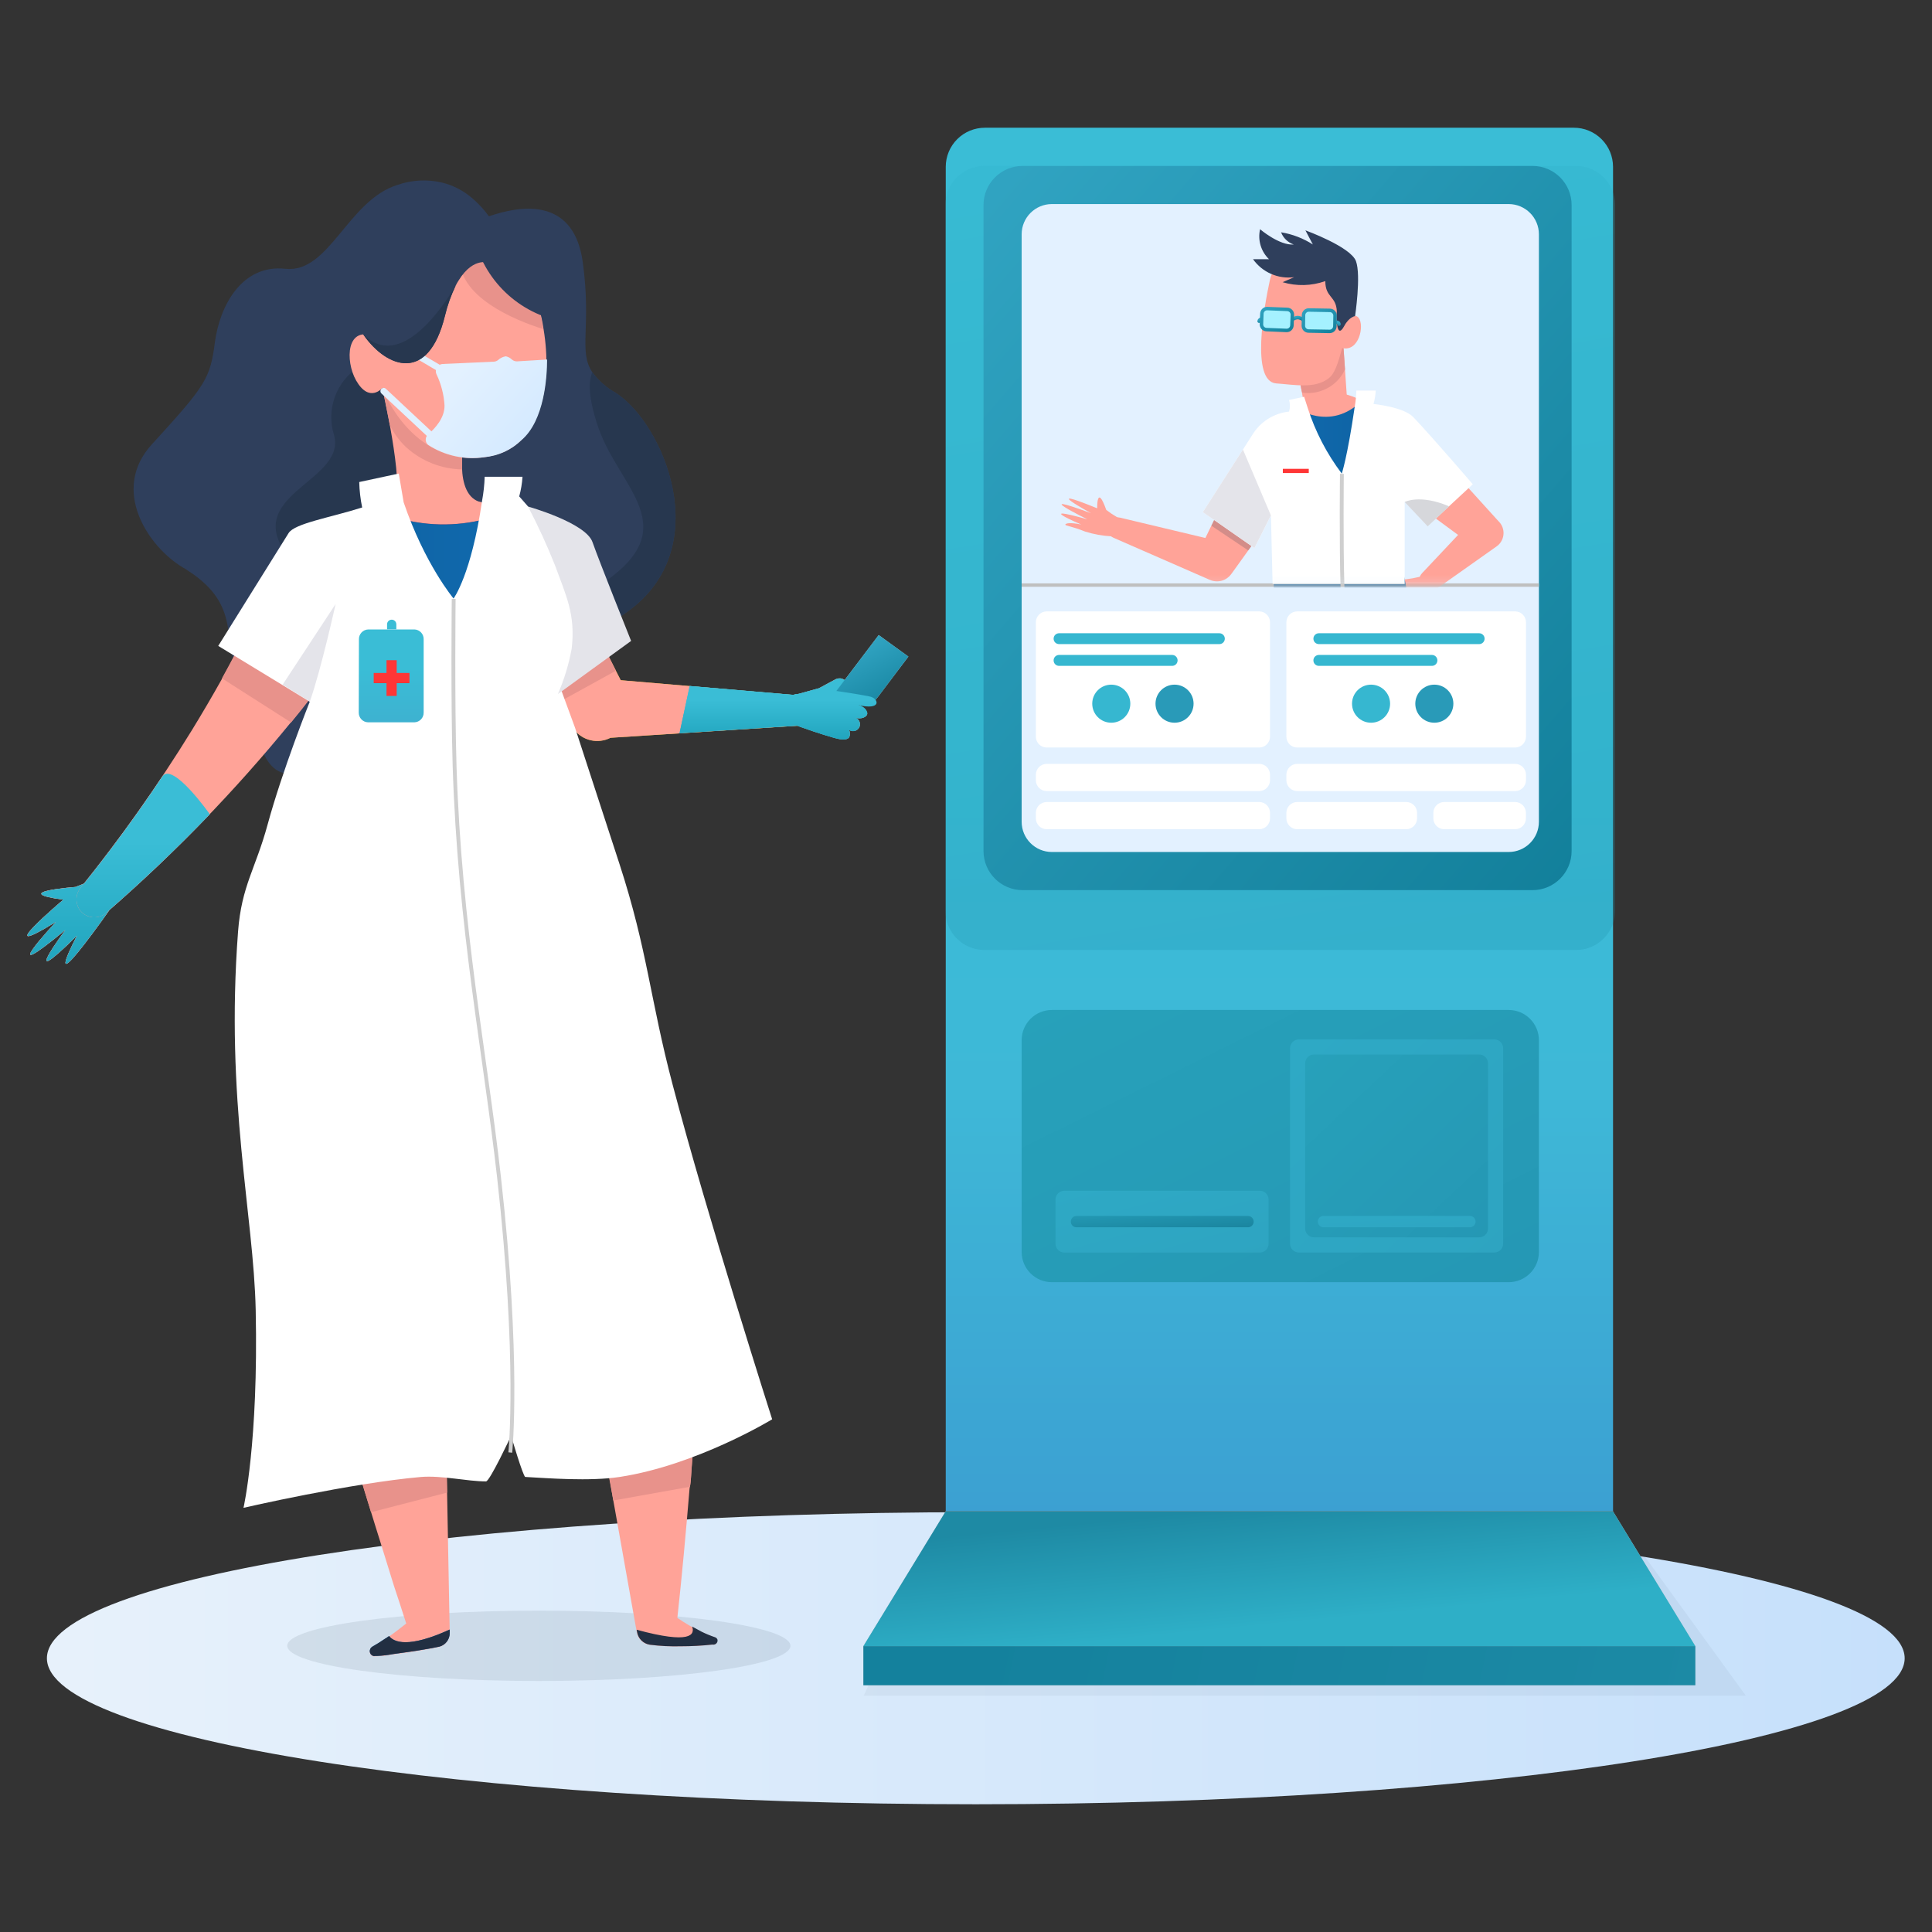 <?xml version="1.0" encoding="UTF-8"?>
<svg xmlns="http://www.w3.org/2000/svg" width="284" height="284" viewBox="0 0 284 284" fill="none">
  <rect x="0" y="0" width="284" height="284" fill="#333333" stroke="none"/>
  <path d="M143.435 265.224C218.843 265.224 279.982 255.618 279.982 243.762C279.982 231.905 218.843 222.291 143.435 222.291C68.026 222.291 6.896 231.905 6.896 243.762C6.896 255.618 68.026 265.224 143.435 265.224Z" fill="url(#paint0_linear_8_32698)"></path>
  <path d="M139.023 24.526C139.023 23.77 139.172 23.021 139.462 22.322C139.752 21.623 140.177 20.989 140.713 20.455C141.249 19.921 141.885 19.498 142.584 19.21C143.284 18.922 144.033 18.775 144.79 18.777H231.364C232.888 18.777 234.351 19.383 235.429 20.461C236.507 21.539 237.113 23.002 237.113 24.526V222.149H139.023V24.526Z" fill="url(#paint1_linear_8_32698)"></path>
  <path opacity="0.24" d="M231.669 24.391H144.718C141.543 24.391 138.969 26.965 138.969 30.14V133.897C138.969 137.072 141.543 139.646 144.718 139.646H231.669C234.844 139.646 237.418 137.072 237.418 133.897V30.14C237.418 26.965 234.844 24.391 231.669 24.391Z" fill="url(#paint2_linear_8_32698)"></path>
  <path d="M225.274 24.391H150.324C147.149 24.391 144.575 26.965 144.575 30.14V125.099C144.575 128.274 147.149 130.848 150.324 130.848H225.274C228.449 130.848 231.023 128.274 231.023 125.099V30.14C231.023 26.965 228.449 24.391 225.274 24.391Z" fill="url(#paint3_linear_8_32698)"></path>
  <path d="M221.767 29.996H154.628C152.171 29.996 150.18 31.988 150.18 34.444V120.794C150.18 123.251 152.171 125.242 154.628 125.242H221.767C224.224 125.242 226.216 123.251 226.216 120.794V34.444C226.216 31.988 224.224 29.996 221.767 29.996Z" fill="#E3F1FF"></path>
  <path d="M226.216 85.754H150.18V86.256H226.216V85.754Z" fill="#BFBFBF"></path>
  <mask id="mask0_8_32698" style="mask-type:alpha" maskUnits="userSpaceOnUse" x="150" y="30" width="75" height="56">
    <path d="M220.913 30.684H154.378C152.5 30.684 150.977 32.655 150.977 35.086V81.461C150.977 83.893 152.5 85.864 154.378 85.864H220.913C222.792 85.864 224.315 83.893 224.315 81.461V35.086C224.315 32.655 222.792 30.684 220.913 30.684Z" fill="white"></path>
  </mask>
  <g mask="url(#mask0_8_32698)">
    <path d="M165.203 78.269C165.354 78.102 165.459 77.898 165.508 77.677C165.562 77.456 165.562 77.225 165.508 77.004C165.355 76.592 164.978 76.475 164.198 76.018C163.649 75.701 163.122 75.347 162.62 74.96C161.203 70.996 161.283 74.718 161.283 74.718C152.485 71.13 160.387 75.444 160.387 75.444C150.978 71.964 159.839 76.341 159.839 76.341C151.714 74.054 158.943 77.103 158.943 77.103C157.355 76.771 156.656 76.915 156.602 77.103C156.548 77.291 157.552 77.345 159.499 78.135C160.787 78.54 162.123 78.778 163.472 78.843C163.785 78.883 164.103 78.852 164.403 78.753C164.702 78.654 164.976 78.488 165.203 78.269Z" fill="#FFA398"></path>
    <path d="M191.589 69.703L186.602 75.219L183.867 80.385L181.293 83.972L180.988 84.385C180.643 84.867 180.143 85.215 179.571 85.371C179.002 85.523 178.398 85.479 177.858 85.246L163.678 79.048C163.317 78.895 163.027 78.611 162.866 78.253C162.705 77.895 162.685 77.49 162.809 77.117C162.933 76.745 163.194 76.433 163.538 76.245C163.881 76.056 164.284 76.003 164.665 76.098L179.714 79.685L176.279 80.959L183.956 65.147C184.226 64.591 184.608 64.096 185.077 63.694C185.547 63.286 186.097 62.981 186.692 62.797C187.288 62.621 187.913 62.57 188.53 62.645C189.143 62.722 189.732 62.927 190.261 63.246C190.797 63.571 191.258 64.005 191.616 64.519C191.972 65.025 192.22 65.6 192.343 66.206C192.467 66.813 192.463 67.439 192.333 68.044C192.207 68.65 191.953 69.221 191.589 69.721V69.703Z" fill="#FFA398"></path>
    <path opacity="0.2" d="M184.97 78.942L183.49 80.916L178.064 77.274C178.592 76.137 179.213 75.045 179.92 74.01L184.97 78.942Z" fill="#27374F"></path>
    <path d="M207.849 62.902L220.037 76.355L220.396 76.741C220.823 77.212 221.046 77.834 221.016 78.469C220.985 79.105 220.704 79.702 220.234 80.131L220.01 80.31L211.042 86.651C210.72 86.865 210.33 86.952 209.948 86.896C209.565 86.84 209.217 86.646 208.969 86.349C208.722 86.052 208.592 85.675 208.606 85.289C208.619 84.903 208.774 84.535 209.042 84.256L216.539 76.292V80.256L201.938 69.494C201.42 69.127 200.983 68.657 200.656 68.113C200.34 67.562 200.144 66.951 200.082 66.319C200.021 65.696 200.088 65.067 200.279 64.472C200.464 63.88 200.769 63.334 201.176 62.866C201.609 62.419 202.132 62.067 202.71 61.835C203.275 61.585 203.886 61.454 204.503 61.449C205.13 61.448 205.75 61.579 206.323 61.832C206.896 62.085 207.41 62.456 207.831 62.92L207.849 62.902Z" fill="#FFA398"></path>
    <path d="M197.302 48.463C197.553 51.853 197.768 55.27 198.01 58.66L191.732 59.638L190.091 50.732L197.302 48.463Z" fill="#FFA398"></path>
    <path d="M191.212 56.6C191.078 55.648 191.218 54.679 191.615 53.804C192.012 52.929 192.65 52.185 193.454 51.658C194.06 51.308 194.731 51.084 195.426 50.999C196.121 50.914 196.826 50.971 197.499 51.165C197.579 52.206 197.633 53.264 197.714 54.304C197.23 55.368 196.44 56.264 195.445 56.878C194.246 57.621 192.824 57.92 191.427 57.721C191.308 57.358 191.235 56.981 191.212 56.6Z" fill="#E8928B"></path>
    <path d="M199.732 46.736C199.355 46.243 198.835 46.467 198.422 46.844C198.996 44.494 199.104 42.969 198.476 41.624C197.693 40.056 196.348 38.839 194.709 38.216C193.752 37.864 192.734 37.709 191.715 37.759C190.696 37.81 189.698 38.066 188.781 38.512C188.253 38.752 187.788 39.113 187.424 39.564C187.06 40.016 186.806 40.546 186.682 41.113C185.785 45.238 183.866 56.028 187.579 56.359C190.27 56.548 193.229 57.176 195.256 55.651C196.216 54.933 196.62 53.57 197.301 51.167C199.768 51.741 200.584 47.884 199.732 46.736Z" fill="#FFA398"></path>
    <path d="M198.234 58.082C199.215 58.399 200.167 58.801 201.077 59.284C201.262 59.395 201.454 59.494 201.651 59.58L202.162 59.912C202.326 60.011 202.482 60.122 202.629 60.244L202.88 60.405L203.095 60.567C204.071 61.283 204.881 62.201 205.472 63.257C205.7 63.701 205.884 64.167 206.019 64.647C206.154 65.114 206.261 65.544 206.378 66.046C206.56 66.973 206.677 67.911 206.727 68.854C206.75 69.794 206.705 70.736 206.593 71.67C206.485 72.567 205.884 72.468 206.127 74.486C205.965 75.383 205.777 76.369 205.606 77.302C205.436 78.235 205.337 79.159 205.257 80.118C205.104 81.993 205.122 83.879 205.31 85.751L205.58 88.585C205.633 89.051 205.66 89.544 205.714 90.011C205.768 90.477 205.777 90.961 205.777 91.428C205.818 93.326 205.514 95.216 204.88 97.006C204.719 97.472 204.557 97.903 204.36 98.369C204.122 98.9 203.744 99.356 203.266 99.688C202.541 100.18 201.75 100.566 200.916 100.836C200.808 100.889 200.647 100.916 200.512 100.97L200.1 101.105L199.14 101.356C198.347 101.537 197.545 101.672 196.736 101.759L195.239 101.957C194.219 102.097 193.182 101.861 192.324 101.293C191.675 100.848 191.074 100.337 190.53 99.768C190.121 99.326 189.763 98.839 189.463 98.316C189.04 97.47 188.755 96.561 188.62 95.625C188.396 94.728 188.207 93.831 188.046 92.934C187.965 92.495 187.911 92.037 187.822 91.598C187.731 91.154 187.668 90.705 187.633 90.253C187.167 86.728 187.804 83.177 187.4 79.67C187.176 77.921 187.893 76.226 185.723 74.567C185.562 73.67 185.418 72.845 185.31 71.975C185.207 71.121 185.172 70.26 185.203 69.401C185.239 68.532 185.329 67.666 185.472 66.809C185.527 66.594 185.566 66.375 185.588 66.154L185.75 65.499C185.831 65.041 185.979 64.597 186.189 64.181C186.706 63.148 187.43 62.233 188.315 61.49L188.512 61.32L188.728 61.159C188.862 61.051 189.696 61.266 189.858 61.159C189.858 61.159 189.597 60.899 189.858 60.809C191.086 60.316 191.768 59.105 192.889 58.594H192.943C193.746 58.16 194.628 57.891 195.537 57.803C196.446 57.715 197.363 57.81 198.234 58.082Z" fill="#FFA398"></path>
    <path d="M210.862 85.754C210.861 85.527 210.799 85.304 210.683 85.108C210.571 84.913 210.41 84.749 210.216 84.633C209.822 84.436 209.463 84.633 208.584 84.812C207.955 84.968 207.317 85.081 206.674 85.153C205.589 85.09 205.275 85.288 205.167 85.485C205.111 85.686 205.017 85.875 204.889 86.041C204.781 86.158 204.755 86.14 204.629 86.265C204.503 86.391 204.163 86.767 204.27 86.974C204.378 87.18 204.772 87.108 204.826 87.108C204.757 87.143 204.693 87.188 204.638 87.243C204.583 87.296 204.54 87.36 204.512 87.431C204.499 87.508 204.499 87.587 204.512 87.664C204.513 87.742 204.531 87.819 204.566 87.889C204.624 87.992 204.714 88.075 204.822 88.125C204.93 88.175 205.05 88.189 205.167 88.167C204.907 88.49 204.889 88.678 204.934 88.794C204.979 88.911 205.517 89.18 205.517 89.18C205.474 89.26 205.452 89.35 205.454 89.44C205.451 89.534 205.473 89.626 205.517 89.709C205.795 90.023 206.826 89.611 207.248 89.368C208.23 88.808 209.135 88.12 209.938 87.323C210.602 86.66 210.88 86.247 210.862 85.754Z" fill="#FFA398"></path>
    <path d="M197.606 47.913C198.315 46.576 199.193 46.468 199.193 46.468C199.193 46.468 200.09 40.513 199.328 38.397C198.566 36.28 191.893 33.859 191.893 33.859L192.987 35.939C191.568 35.029 189.978 34.419 188.315 34.146C188.474 34.563 188.724 34.941 189.047 35.251C189.369 35.561 189.756 35.796 190.18 35.939C188.072 36.128 185.229 33.697 185.229 33.697C185.049 34.482 185.075 35.3 185.304 36.072C185.534 36.843 185.959 37.542 186.539 38.101H184.189C184.862 39.048 185.78 39.795 186.845 40.261C187.91 40.727 189.081 40.895 190.234 40.747L188.539 41.482C190.595 42.096 192.794 42.04 194.817 41.321C194.817 43.805 196.431 43.455 196.512 45.805C196.458 45.841 196.324 50.298 197.606 47.913Z" fill="#2F3F5C"></path>
    <path d="M191.544 46.972C191.318 46.812 191.056 46.71 190.781 46.676C190.503 46.696 190.235 46.785 190.001 46.936" stroke="url(#paint4_linear_8_32698)" stroke-width="0.511" stroke-linecap="round"></path>
    <path d="M186.62 47.347C186.257 47.149 185.867 47.007 185.463 46.925C185.419 46.919 185.375 46.921 185.332 46.932C185.289 46.944 185.249 46.963 185.214 46.99C185.179 47.017 185.15 47.05 185.128 47.088C185.106 47.126 185.091 47.169 185.086 47.212" stroke="url(#paint5_linear_8_32698)" stroke-width="0.511" stroke-linecap="round"></path>
    <path d="M195.292 47.735C195.66 47.555 196.053 47.431 196.458 47.367C196.826 47.367 196.826 47.663 196.826 47.663" stroke="url(#paint6_linear_8_32698)" stroke-width="0.511" stroke-linecap="round"></path>
    <path d="M185.493 46.101L185.43 47.651C185.413 48.077 185.744 48.436 186.17 48.453L189.109 48.572C189.535 48.589 189.894 48.258 189.911 47.833L189.974 46.282C189.991 45.857 189.66 45.498 189.234 45.481L186.295 45.361C185.869 45.344 185.51 45.675 185.493 46.101Z" fill="#A5F1FF" stroke="url(#paint7_linear_8_32698)" stroke-width="0.511"></path>
    <path d="M191.616 46.326L191.588 47.877C191.58 48.303 191.919 48.655 192.345 48.662L195.439 48.717C195.865 48.725 196.216 48.386 196.224 47.96L196.252 46.408C196.259 45.983 195.92 45.631 195.494 45.624L192.4 45.569C191.975 45.561 191.623 45.9 191.616 46.326Z" fill="#A5F1FF" stroke="url(#paint8_linear_8_32698)" stroke-width="0.511"></path>
    <path d="M214.844 70.513L209.633 74.997L206.225 72.916L206.171 83.58L207.507 90.351L187.238 91.723V74.862L184.691 78.961L179.086 74.037L182.548 67.123L183.947 64.522C185.658 63.091 187.575 61.927 189.633 61.069C190.01 60.907 189.875 59.957 190.297 59.831C190.297 59.831 195.472 63.643 200.243 58.853C200.874 59.304 201.582 59.636 202.333 59.831C204.126 60.297 206.655 60.566 207.194 61.275C208.001 62.486 214.844 70.513 214.844 70.513Z" fill="url(#paint9_linear_8_32698)"></path>
    <path fill-rule="evenodd" clip-rule="evenodd" d="M191.705 58.325L192.234 59.975C193.347 63.448 195.039 66.708 197.239 69.616C197.239 69.616 198.055 67.249 199.14 59.805C199.277 59.013 199.358 58.213 199.382 57.41H202.234C202.193 58.078 202.082 58.739 201.903 59.383C201.903 59.383 206.342 59.823 207.759 61.321C210.656 64.379 216.495 71.186 216.495 71.186L209.867 77.329L206.486 73.742V85.868H187.068C186.97 81.93 186.916 79.715 186.826 75.778L184.396 80.567L176.817 75.284L184.109 63.894C184.685 62.954 185.47 62.158 186.403 61.571C187.337 60.983 188.393 60.618 189.49 60.504C189.659 59.946 189.659 59.35 189.49 58.791L191.705 58.325Z" fill="white"></path>
    <path d="M197.256 69.656C197.256 69.656 197.14 79.818 197.346 86.418C197.848 102.562 200.404 115.199 201.83 127.602C203.902 146.042 202.79 157.692 202.79 157.692" stroke="#CFCFCF" stroke-width="0.565"></path>
    <path d="M192.387 68.916H188.575V69.535H192.387V68.916Z" fill="#FF3636"></path>
    <path d="M186.817 75.759L184.396 80.566L176.817 75.284L182.71 66.082L186.817 75.759Z" fill="#E4E4EA"></path>
    <path d="M213.023 74.434L209.867 77.376L206.485 73.789C206.485 73.789 208.719 72.596 213.023 74.434Z" fill="#D6D7DB"></path>
  </g>
  <path d="M185.095 89.875H153.866C152.984 89.875 152.27 90.59 152.27 91.471V108.288C152.27 109.169 152.984 109.884 153.866 109.884H185.095C185.976 109.884 186.691 109.169 186.691 108.288V91.471C186.691 90.59 185.976 89.875 185.095 89.875Z" fill="white"></path>
  <path d="M155.678 96.275H172.305C172.411 96.275 172.516 96.296 172.613 96.337C172.71 96.378 172.799 96.437 172.873 96.512C172.947 96.587 173.006 96.677 173.045 96.774C173.085 96.872 173.105 96.977 173.104 97.083C173.104 97.294 173.02 97.497 172.87 97.647C172.72 97.797 172.517 97.881 172.305 97.881H155.678C155.466 97.881 155.263 97.797 155.113 97.647C154.964 97.497 154.879 97.294 154.879 97.083C154.878 96.977 154.898 96.872 154.938 96.774C154.977 96.677 155.036 96.587 155.11 96.512C155.184 96.437 155.273 96.378 155.37 96.337C155.468 96.296 155.572 96.275 155.678 96.275Z" fill="#36B7D0"></path>
  <path d="M155.678 93.086H179.247C179.459 93.086 179.662 93.17 179.812 93.32C179.961 93.469 180.045 93.672 180.045 93.884C180.045 94.096 179.961 94.299 179.812 94.449C179.662 94.598 179.459 94.682 179.247 94.682H155.678C155.466 94.682 155.263 94.598 155.113 94.449C154.963 94.299 154.879 94.096 154.879 93.884C154.879 93.672 154.963 93.469 155.113 93.32C155.263 93.17 155.466 93.086 155.678 93.086Z" fill="#36B7D0"></path>
  <path d="M163.355 106.239C164.901 106.239 166.154 104.986 166.154 103.441C166.154 101.895 164.901 100.643 163.355 100.643C161.81 100.643 160.557 101.895 160.557 103.441C160.557 104.986 161.81 106.239 163.355 106.239Z" fill="#36B7D0"></path>
  <path d="M172.656 106.239C174.201 106.239 175.454 104.986 175.454 103.441C175.454 101.895 174.201 100.643 172.656 100.643C171.11 100.643 169.857 101.895 169.857 103.441C169.857 104.986 171.11 106.239 172.656 106.239Z" fill="#299AB8"></path>
  <path d="M222.719 89.875H190.692C189.81 89.875 189.095 90.59 189.095 91.471V108.288C189.095 109.169 189.81 109.884 190.692 109.884H222.719C223.6 109.884 224.315 109.169 224.315 108.288V91.471C224.315 90.59 223.6 89.875 222.719 89.875Z" fill="white"></path>
  <path d="M193.867 96.275H210.494C210.6 96.275 210.705 96.296 210.802 96.337C210.899 96.378 210.988 96.437 211.062 96.512C211.136 96.587 211.195 96.677 211.234 96.774C211.274 96.872 211.294 96.977 211.293 97.083C211.293 97.294 211.209 97.497 211.059 97.647C210.909 97.797 210.706 97.881 210.494 97.881H193.867C193.655 97.881 193.452 97.797 193.302 97.647C193.152 97.497 193.068 97.294 193.068 97.083C193.067 96.977 193.087 96.872 193.127 96.774C193.166 96.677 193.225 96.587 193.299 96.512C193.373 96.437 193.462 96.378 193.559 96.337C193.657 96.296 193.761 96.275 193.867 96.275Z" fill="#36B7D0"></path>
  <path d="M193.867 93.086H217.436C217.648 93.086 217.851 93.17 218 93.32C218.15 93.469 218.234 93.672 218.234 93.884C218.234 94.096 218.15 94.299 218 94.449C217.851 94.598 217.648 94.682 217.436 94.682H193.867C193.655 94.682 193.452 94.598 193.302 94.449C193.152 94.299 193.068 94.096 193.068 93.884C193.068 93.672 193.152 93.469 193.302 93.32C193.452 93.17 193.655 93.086 193.867 93.086Z" fill="#36B7D0"></path>
  <path d="M201.543 106.239C203.088 106.239 204.341 104.986 204.341 103.441C204.341 101.895 203.088 100.643 201.543 100.643C199.997 100.643 198.745 101.895 198.745 103.441C198.745 104.986 199.997 106.239 201.543 106.239Z" fill="#36B7D0"></path>
  <path d="M210.844 106.239C212.39 106.239 213.642 104.986 213.642 103.441C213.642 101.895 212.39 100.643 210.844 100.643C209.299 100.643 208.046 101.895 208.046 103.441C208.046 104.986 209.299 106.239 210.844 106.239Z" fill="#299AB8"></path>
  <path d="M185.095 112.287H153.866C152.984 112.287 152.27 113.002 152.27 113.884V114.691C152.27 115.572 152.984 116.287 153.866 116.287H185.095C185.976 116.287 186.691 115.572 186.691 114.691V113.884C186.691 113.002 185.976 112.287 185.095 112.287Z" fill="white"></path>
  <path d="M185.095 117.893H153.866C152.984 117.893 152.27 118.607 152.27 119.489V120.296C152.27 121.178 152.984 121.893 153.866 121.893H185.095C185.976 121.893 186.691 121.178 186.691 120.296V119.489C186.691 118.607 185.976 117.893 185.095 117.893Z" fill="white"></path>
  <path d="M222.719 112.287H190.692C189.81 112.287 189.095 113.002 189.095 113.884V114.691C189.095 115.572 189.81 116.287 190.692 116.287H222.719C223.6 116.287 224.315 115.572 224.315 114.691V113.884C224.315 113.002 223.6 112.287 222.719 112.287Z" fill="white"></path>
  <path d="M206.71 117.893H190.692C189.81 117.893 189.095 118.607 189.095 119.489V120.296C189.095 121.178 189.81 121.893 190.692 121.893H206.71C207.591 121.893 208.306 121.178 208.306 120.296V119.489C208.306 118.607 207.591 117.893 206.71 117.893Z" fill="white"></path>
  <path d="M222.709 117.893H212.297C211.415 117.893 210.7 118.607 210.7 119.489V120.296C210.7 121.178 211.415 121.893 212.297 121.893H222.709C223.591 121.893 224.306 121.178 224.306 120.296V119.489C224.306 118.607 223.591 117.893 222.709 117.893Z" fill="white"></path>
  <path d="M221.767 148.463H154.628C152.171 148.463 150.18 150.455 150.18 152.911V184.032C150.18 186.489 152.171 188.481 154.628 188.481H221.767C224.224 188.481 226.216 186.489 226.216 184.032V152.911C226.216 150.455 224.224 148.463 221.767 148.463Z" fill="url(#paint10_linear_8_32698)"></path>
  <path d="M185.185 175.037H156.458C155.74 175.037 155.158 175.619 155.158 176.338V182.822C155.158 183.54 155.74 184.122 156.458 184.122H185.185C185.903 184.122 186.485 183.54 186.485 182.822V176.338C186.485 175.619 185.903 175.037 185.185 175.037Z" fill="url(#paint11_linear_8_32698)"></path>
  <path d="M158.242 178.74H183.453C183.674 178.74 183.886 178.828 184.043 178.985C184.199 179.141 184.287 179.353 184.287 179.574C184.287 179.684 184.266 179.792 184.224 179.893C184.182 179.995 184.12 180.087 184.043 180.164C183.965 180.242 183.873 180.303 183.772 180.345C183.671 180.387 183.563 180.408 183.453 180.408H158.242C158.132 180.41 158.023 180.389 157.922 180.347C157.82 180.306 157.728 180.244 157.65 180.167C157.572 180.089 157.511 179.997 157.469 179.895C157.428 179.793 157.407 179.684 157.408 179.574C157.408 179.353 157.496 179.141 157.653 178.985C157.809 178.828 158.021 178.74 158.242 178.74Z" fill="url(#paint12_linear_8_32698)"></path>
  <path d="M219.66 152.789H190.933C190.215 152.789 189.633 153.371 189.633 154.09V182.816C189.633 183.534 190.215 184.116 190.933 184.116H219.66C220.378 184.116 220.96 183.534 220.96 182.816V154.09C220.96 153.371 220.378 152.789 219.66 152.789Z" fill="url(#paint13_linear_8_32698)"></path>
  <path d="M217.435 155.008H193.157C192.439 155.008 191.856 155.59 191.856 156.308V180.586C191.856 181.304 192.439 181.887 193.157 181.887H217.435C218.153 181.887 218.735 181.304 218.735 180.586V156.308C218.735 155.59 218.153 155.008 217.435 155.008Z" fill="url(#paint14_linear_8_32698)"></path>
  <path d="M194.547 178.74H216.072C216.293 178.74 216.505 178.828 216.662 178.985C216.818 179.141 216.906 179.353 216.906 179.574C216.906 179.684 216.885 179.792 216.843 179.893C216.801 179.995 216.739 180.087 216.662 180.164C216.584 180.242 216.493 180.303 216.391 180.345C216.29 180.387 216.182 180.408 216.072 180.408H194.547C194.438 180.408 194.329 180.387 194.228 180.345C194.127 180.303 194.035 180.242 193.958 180.164C193.88 180.087 193.819 179.995 193.777 179.893C193.735 179.792 193.713 179.684 193.713 179.574C193.713 179.353 193.801 179.141 193.958 178.985C194.114 178.828 194.326 178.74 194.547 178.74Z" fill="url(#paint15_linear_8_32698)"></path>
  <path opacity="0.07" d="M139.309 222.092L237.237 222.549L256.636 249.267H126.968L139.309 222.092Z" fill="#27374F" fill-opacity="0.7"></path>
  <path d="M139.023 222.146H237.094L249.211 241.976H126.915L139.023 222.146Z" fill="#C4C4C4"></path>
  <path d="M139.023 222.146H237.094L249.211 241.976H126.915L139.023 222.146Z" fill="url(#paint16_linear_8_32698)"></path>
  <path d="M126.915 241.979H249.211V247.727H126.915V241.979Z" fill="#C4C4C4"></path>
  <path d="M126.915 241.979H249.211V247.727H126.915V241.979Z" fill="url(#paint17_linear_8_32698)"></path>
  <path d="M129.166 93.352L133.534 96.517L129.095 102.392L128.368 103.289H126.072L125.059 107.199L120.951 104.204L129.166 93.352Z" fill="#C4C4C4"></path>
  <path opacity="0.1" d="M79.211 247.102C99.633 247.102 116.189 244.789 116.189 241.928C116.189 239.067 99.633 236.762 79.211 236.762C58.79 236.762 42.225 239.076 42.225 241.928C42.225 244.78 58.781 247.102 79.211 247.102Z" fill="#27374F"></path>
  <path d="M66.17 83.745C66.17 83.745 72.09 90.92 80.036 92.588C80.484 92.678 80.933 92.759 81.39 92.821C85.21 93.276 89.059 92.256 92.153 89.969C105.363 80.588 97.534 62.23 90.484 57.736C89.145 56.989 87.982 55.961 87.076 54.723C84.978 51.62 86.987 48.095 85.659 38.49C84.421 29.656 77.65 30.014 72.798 31.494C71.052 32.025 69.365 32.737 67.767 33.62L68.386 48.373L66.17 83.745Z" fill="#2F3F5C"></path>
  <path d="M26.915 83.44C27.159 83.573 27.396 83.719 27.623 83.879C35.794 89.153 32.341 94.426 35.247 98.956C38.153 103.485 36.601 118.686 46.978 112.094C57.354 105.503 64.421 65.261 64.421 65.261L58.054 54.983L73.417 34.543C73.006 33.598 72.501 32.697 71.91 31.853C71.165 30.806 70.288 29.859 69.3 29.037C68.03 27.968 66.529 27.209 64.915 26.821C62.763 26.329 60.515 26.453 58.431 27.18C51.103 29.458 48.413 40.211 41.955 39.512C35.498 38.812 32.278 45.045 31.587 50.337C30.897 55.628 30.287 56.615 22.359 65.278C16.206 71.951 21.695 80.319 26.915 83.44Z" fill="#2F3F5C"></path>
  <path d="M52.709 53.963C51.088 55.011 49.858 56.564 49.21 58.381C48.561 60.199 48.53 62.18 49.121 64.017C50.915 70.958 34.772 72.725 42.754 82.313C50.736 91.9 66.216 82.887 66.216 82.887L63.525 60.017L52.709 53.963Z" fill="#27374F"></path>
  <path d="M65.372 76.821C67.563 76.436 69.6 75.438 71.247 73.942L70.861 73.87C66.377 72.973 68.323 64.202 68.323 64.202L56.161 56.803C56.161 56.803 59.471 71.484 58.009 73.386C57.339 73.929 56.495 74.212 55.632 74.184C56.988 75.269 58.552 76.063 60.228 76.517C61.903 76.97 63.655 77.074 65.372 76.821Z" fill="#FFA398"></path>
  <path d="M56.162 56.803C56.539 58.686 56.916 60.587 57.301 62.471C57.89 63.683 58.692 64.78 59.669 65.709C61.926 67.775 64.86 68.945 67.92 69V67.206C67.987 65.516 68.167 63.832 68.458 62.166L56.162 56.803Z" fill="#E8928B"></path>
  <path d="M80.879 79.763L92.001 101.467L86.153 99.556L116.646 102.157C117.232 101.95 117.875 101.979 118.44 102.238C118.858 102.43 119.212 102.738 119.46 103.125C119.708 103.512 119.84 103.962 119.84 104.422C119.84 104.882 119.708 105.332 119.46 105.719C119.212 106.106 118.858 106.414 118.44 106.606L89.74 108.453C88.853 108.908 87.835 109.038 86.862 108.821C85.887 108.606 85.019 108.054 84.413 107.26L83.893 106.57L69.077 87.216C68.565 86.442 68.214 85.572 68.045 84.66C67.793 83.287 67.957 81.87 68.517 80.592C69.076 79.313 70.005 78.231 71.184 77.485C71.968 76.993 72.841 76.66 73.754 76.506C74.667 76.352 75.601 76.38 76.503 76.588C77.405 76.796 78.256 77.183 79.005 77.727C79.758 78.275 80.395 78.967 80.879 79.763Z" fill="#DBBB1B"></path>
  <path d="M80.879 79.763L92.001 101.467L86.153 99.556L116.646 102.157C117.232 101.95 117.875 101.979 118.44 102.238C118.858 102.43 119.212 102.738 119.46 103.125C119.708 103.512 119.84 103.962 119.84 104.422C119.84 104.882 119.708 105.332 119.46 105.719C119.212 106.106 118.858 106.414 118.44 106.606L89.74 108.453C88.853 108.908 87.835 109.038 86.862 108.821C85.887 108.606 85.019 108.054 84.413 107.26L83.893 106.57L69.077 87.216C68.565 86.442 68.214 85.572 68.045 84.66C67.793 83.287 67.957 81.87 68.517 80.592C69.076 79.313 70.005 78.231 71.184 77.485C71.968 76.993 72.841 76.66 73.754 76.506C74.667 76.352 75.601 76.38 76.503 76.588C77.405 76.796 78.256 77.183 79.005 77.727C79.758 78.275 80.395 78.967 80.879 79.763Z" fill="#FFA398"></path>
  <path d="M120.359 101.179L122.673 99.932C122.94 99.764 123.255 99.689 123.57 99.717C123.846 99.758 124.103 99.883 124.305 100.075C125.13 100.811 125.112 102.336 124.861 102.416C124.61 102.497 124.117 101.008 123.534 101.098C123.429 101.136 123.337 101.201 123.265 101.286C123.186 101.371 123.128 101.472 123.094 101.582C128.942 102.291 125.785 102.309 125.731 102.649C125.677 102.99 125.247 102.712 126.099 103.627C126.951 104.542 127.588 104.524 127.48 104.972C127.372 105.421 126.583 105.771 125.686 105.492C125.827 105.536 125.958 105.606 126.072 105.699C126.187 105.795 126.277 105.918 126.332 106.058C126.393 106.193 126.423 106.34 126.422 106.488C126.414 106.637 126.377 106.783 126.314 106.918C126.244 107.051 126.146 107.167 126.027 107.259C125.91 107.349 125.776 107.413 125.632 107.448C125.488 107.484 125.337 107.484 125.193 107.448C125.048 107.411 124.911 107.347 124.789 107.259C124.884 107.433 124.936 107.627 124.942 107.824C124.946 108.023 124.903 108.22 124.816 108.398C124.431 108.91 123.274 108.64 122.664 108.47C119.453 107.573 111.372 104.811 111.749 103.69C111.777 103.616 111.831 103.555 111.902 103.519L120.359 101.179Z" fill="#FFA398"></path>
  <path d="M99.893 107.782L101.381 100.84L116.628 102.14C117.214 101.933 117.857 101.962 118.422 102.221C118.839 102.413 119.193 102.721 119.441 103.108C119.689 103.495 119.821 103.945 119.821 104.405C119.821 104.865 119.689 105.315 119.441 105.702C119.193 106.089 118.839 106.397 118.422 106.589L99.893 107.782Z" fill="url(#paint18_linear_8_32698)"></path>
  <path d="M120.359 101.179L122.673 99.932C122.94 99.764 123.255 99.689 123.57 99.717C123.846 99.758 124.103 99.883 124.305 100.075C125.13 100.811 125.112 102.336 124.861 102.416C124.61 102.497 124.117 101.008 123.534 101.098C123.429 101.136 123.337 101.201 123.265 101.286C123.19 101.373 123.132 101.474 123.094 101.582C128.942 102.291 125.677 102.264 125.659 102.605C125.641 102.945 125.848 102.712 126.099 103.627C127.076 103.824 127.588 104.524 127.48 104.972C127.372 105.421 126.583 105.771 125.686 105.492C125.827 105.536 125.958 105.606 126.072 105.699C126.187 105.795 126.277 105.918 126.332 106.058C126.393 106.193 126.423 106.34 126.422 106.488C126.414 106.637 126.377 106.783 126.314 106.918C126.244 107.051 126.146 107.167 126.027 107.259C125.91 107.349 125.776 107.413 125.632 107.448C125.488 107.484 125.337 107.484 125.193 107.448C125.048 107.411 124.911 107.347 124.789 107.259C124.884 107.433 124.936 107.627 124.942 107.824C124.946 108.023 124.903 108.22 124.816 108.398C124.431 108.91 123.274 108.64 122.664 108.47C119.453 107.573 111.372 104.811 111.749 103.69C111.777 103.616 111.831 103.555 111.902 103.519L120.359 101.179Z" fill="url(#paint19_linear_8_32698)"></path>
  <path d="M129.166 93.352L133.534 96.517L129.095 102.392L128.368 103.289H126.072L125.059 107.199L120.951 104.204L129.166 93.352Z" fill="url(#paint20_linear_8_32698)"></path>
  <path d="M99.893 107.782L101.381 100.84L116.628 102.14C117.214 101.933 117.857 101.962 118.422 102.221C118.839 102.413 119.193 102.721 119.441 103.108C119.689 103.495 119.821 103.945 119.821 104.405C119.821 104.865 119.689 105.315 119.441 105.702C119.193 106.089 118.839 106.397 118.422 106.589L99.893 107.782Z" fill="url(#paint21_linear_8_32698)"></path>
  <path d="M120.358 101.182L123.049 101.585C126.807 102.132 127.955 102.41 127.955 102.41C129.112 102.688 129.748 104.482 126.053 103.63C127.031 103.827 127.542 104.527 127.435 104.975C127.327 105.424 126.538 105.774 125.641 105.496C125.783 105.535 125.915 105.606 126.027 105.702C126.142 105.798 126.231 105.921 126.287 106.061C126.347 106.196 126.378 106.343 126.376 106.491C126.368 106.64 126.332 106.786 126.269 106.922C126.198 107.054 126.1 107.17 125.982 107.262C125.865 107.352 125.73 107.416 125.587 107.451C125.443 107.487 125.292 107.487 125.148 107.451C125.002 107.414 124.865 107.35 124.744 107.262C124.838 107.436 124.891 107.63 124.896 107.827C124.901 108.026 124.858 108.223 124.771 108.401C124.385 108.913 123.228 108.644 122.618 108.473C119.408 107.576 111.327 104.814 111.704 103.693C111.731 103.619 111.786 103.558 111.856 103.522L120.358 101.182Z" fill="url(#paint22_linear_8_32698)"></path>
  <path d="M79.067 161.963L83.471 183.147L88.287 210.196C88.287 210.348 88.359 210.519 88.377 210.671L88.816 213.093L89.094 214.671L89.507 217.039C89.686 218.017 89.857 218.976 90.045 219.945C90.233 220.913 90.448 222.277 90.664 223.416L93.444 239.03L93.615 239.927C93.693 240.397 93.918 240.83 94.258 241.163C94.598 241.497 95.036 241.714 95.507 241.783C97.018 241.97 98.541 242.045 100.063 242.007C101.597 242.007 103.13 241.927 104.691 241.756C104.835 241.787 104.986 241.766 105.116 241.695C105.246 241.624 105.347 241.509 105.399 241.371C105.413 241.303 105.413 241.233 105.399 241.164C105.4 241.092 105.381 241.021 105.345 240.958C105.317 240.895 105.274 240.84 105.22 240.797C105.172 240.744 105.109 240.707 105.04 240.689C104.364 240.458 103.702 240.186 103.058 239.873C101.849 239.274 100.683 238.59 99.57 237.828C100.26 231.55 100.834 225.182 101.363 218.824L101.471 218.205C101.597 217.505 101.579 216.779 101.641 216.07L101.803 213.819C101.803 213.595 101.884 213.38 101.919 213.156C101.955 212.931 101.982 212.797 102.018 212.6C102.018 211.927 102.117 211.245 102.162 210.546C102.484 205.649 102.798 200.743 103.166 195.909C103.803 186.842 98.475 178.94 98.556 168.931L79.067 161.963Z" fill="#FFA398"></path>
  <path d="M59.337 131.375C60.772 135.034 62.61 139.742 64.628 144.944C64.54 138.609 64.054 132.286 63.175 126.011C62.818 123.513 61.82 121.149 60.279 119.15C59.202 120.982 58.555 123.033 58.386 125.15C58.217 127.267 58.529 129.396 59.301 131.375H59.337Z" fill="#E8928B"></path>
  <path d="M52.341 55.917C54.288 59.325 56.207 57.029 56.207 57.029C58.512 62.831 64.278 68.867 72.35 66.993C79.597 65.414 81.238 56.338 79.902 48.374C79.34 44.496 77.779 40.83 75.373 37.737C73.79 36.043 71.651 34.973 69.346 34.724C66.964 34.444 64.549 34.654 62.252 35.343C53.884 37.208 55.238 49.522 55.238 49.522C50.87 47.666 50.718 53.038 52.341 55.917Z" fill="#FFA398"></path>
  <path d="M11.103 130.384C11.103 130.384 1.094 131.138 9.31 132.25C9.31 132.25 -1.829 141.676 8.215 135.523C8.215 135.523 -1.166 145.595 9.615 136.698C9.615 136.698 2.332 146.438 11.319 137.532C11.319 137.532 6.269 147.084 13.605 137.209C21.39 126.779 18.987 127.245 18.987 127.245L11.103 130.384Z" fill="#FFA398"></path>
  <path d="M64.61 54.155L61.56 52.361" stroke="#E1F0FF" stroke-width="0.951" stroke-linecap="round"></path>
  <path d="M64.072 64.669L56.395 57.494" stroke="#E1F0FF" stroke-width="0.951" stroke-linecap="round"></path>
  <path d="M64.153 54.994C64.083 54.838 64.052 54.668 64.062 54.497C64.072 54.327 64.124 54.161 64.212 54.015C64.3 53.869 64.422 53.746 64.568 53.657C64.714 53.568 64.879 53.516 65.049 53.505L72.601 53.164C72.828 53.151 73.045 53.067 73.22 52.922C73.535 52.633 73.928 52.443 74.35 52.375C74.688 52.444 75 52.609 75.247 52.85C75.46 53.035 75.736 53.132 76.018 53.119L80.422 52.85C80.422 55.388 80.027 61.819 76.682 64.671C75.194 66.132 73.244 67.03 71.166 67.209C68.304 67.619 65.39 66.982 62.96 65.415C62.84 65.321 62.744 65.201 62.678 65.065C62.611 64.928 62.577 64.778 62.577 64.626C62.577 64.474 62.611 64.324 62.678 64.187C62.744 64.051 62.84 63.931 62.96 63.837C63.982 62.94 65.372 61.424 65.345 59.604C65.251 58.004 64.846 56.438 64.153 54.994Z" fill="url(#paint23_linear_8_32698)"></path>
  <path d="M11.839 133.906C12.064 134.175 12.342 134.395 12.655 134.552C12.967 134.714 13.309 134.811 13.66 134.839C14.011 134.867 14.364 134.825 14.698 134.714C15.033 134.603 15.341 134.426 15.606 134.193C25.435 125.655 34.514 116.29 42.745 106.202C43.785 104.956 44.79 103.682 45.758 102.418C48.906 98.409 51.938 94.265 54.799 90.032V89.951C55.053 89.581 55.272 89.188 55.453 88.776C56.034 87.831 56.407 86.772 56.548 85.671C56.689 84.57 56.594 83.452 56.269 82.391C55.943 81.328 55.393 80.347 54.656 79.513C53.92 78.68 53.015 78.013 52 77.557C51.003 77.105 49.92 76.873 48.825 76.875C47.712 76.878 46.613 77.12 45.601 77.584C44.589 78.048 43.688 78.724 42.96 79.566C42.213 80.399 41.657 81.384 41.328 82.454C39.319 87.016 37.106 91.536 34.691 96.014C34.009 97.296 33.319 98.561 32.61 99.826C31.193 102.355 29.722 104.863 28.198 107.35C23.221 115.433 17.736 123.191 11.776 130.579C11.405 131.058 11.212 131.651 11.229 132.256C11.242 132.859 11.457 133.44 11.839 133.906Z" fill="#FFA398"></path>
  <path d="M11.103 130.384C11.103 130.384 1.094 131.138 9.31 132.25C9.31 132.25 -1.829 141.676 8.215 135.523C8.215 135.523 -1.166 145.595 9.615 136.698C9.615 136.698 2.332 146.438 11.319 137.532C11.319 137.532 6.269 147.084 13.605 137.209C21.39 126.779 18.987 127.245 18.987 127.245L11.103 130.384Z" fill="#FFA398"></path>
  <path d="M11.103 130.384C11.103 130.384 1.094 131.138 9.31 132.25C9.31 132.25 -1.829 141.676 8.215 135.523C8.215 135.523 -1.166 145.595 9.615 136.698C9.615 136.698 2.332 146.438 11.319 137.532C11.319 137.532 6.269 147.084 13.605 137.209C21.39 126.779 18.987 127.245 18.987 127.245L11.103 130.384Z" fill="url(#paint24_linear_8_32698)"></path>
  <path d="M11.839 133.908C12.064 134.177 12.342 134.397 12.655 134.554C12.967 134.716 13.309 134.813 13.66 134.841C14.011 134.863 14.364 134.82 14.7 134.715C15.03 134.602 15.335 134.425 15.597 134.195C20.888 129.597 25.971 124.763 30.843 119.693C30.843 119.693 25.355 111.899 23.866 114.142C20.099 119.804 16.075 125.284 11.794 130.581C11.423 131.06 11.23 131.653 11.247 132.258C11.255 132.859 11.463 133.44 11.839 133.908Z" fill="#FFA398"></path>
  <path d="M11.839 133.908C12.064 134.177 12.342 134.397 12.655 134.554C12.967 134.716 13.309 134.813 13.66 134.841C14.011 134.863 14.364 134.82 14.7 134.715C15.03 134.602 15.335 134.425 15.597 134.195C20.888 129.597 25.971 124.763 30.843 119.693C30.843 119.693 25.355 111.899 23.866 114.142C20.099 119.804 16.075 125.284 11.794 130.581C11.423 131.06 11.23 131.653 11.247 132.258C11.255 132.859 11.463 133.44 11.839 133.908Z" fill="url(#paint25_linear_8_32698)"></path>
  <path d="M40.099 122.243L43.551 133.391C43.812 133.705 44.072 134.037 44.368 134.377C45.037 135.129 45.769 135.822 46.556 136.449L47.229 136.978L47.973 137.516C48.484 137.875 49.085 138.243 49.767 138.629L54.969 141.651C58.563 143.711 62.789 144.378 66.843 143.527C70.897 142.675 74.498 140.364 76.96 137.032C77.43 136.393 77.864 135.729 78.26 135.041C78.664 134.377 79.04 133.723 79.462 133.059C81.139 130.369 83.049 127.678 83.704 124.871C84.038 123.495 84.15 122.075 84.036 120.665C84.021 120.361 83.973 120.06 83.892 119.768C83.637 118.566 83.159 117.422 82.484 116.395C82.269 116.046 82.009 115.687 81.767 115.337L80.987 114.288L79.48 112.171C78.475 110.957 77.722 109.554 77.265 108.046C77.095 107.372 77.013 106.678 77.022 105.983V103.929C77.15 102.527 77.38 101.136 77.713 99.768C78.063 98.387 78.556 96.978 79.058 95.552C79.561 94.126 80.081 92.718 80.565 91.301C81.026 89.879 81.368 88.421 81.587 86.943C81.807 85.573 81.879 84.184 81.803 82.799C81.819 81.319 81.339 79.876 80.439 78.701C79.909 77.966 79.267 77.319 78.538 76.781C78.103 76.454 77.648 76.154 77.175 75.884L76.798 75.687L76.341 75.454H76.224L75.381 75.104C67.409 72.274 58.658 72.594 50.915 76.001L49.83 76.503C48.793 77.004 47.784 77.561 46.807 78.171C46.511 78.369 46.287 78.548 46.027 78.727L45.345 79.292C44.942 79.651 44.583 80.001 44.251 80.342C43.663 80.946 43.157 81.624 42.744 82.36C42.076 83.511 41.764 84.834 41.847 86.162C41.907 88.671 42.38 91.153 43.247 93.508C43.668 94.709 44.144 95.929 44.547 97.149C44.996 98.352 45.353 99.587 45.614 100.844C45.642 101.146 45.693 101.446 45.767 101.741C45.767 102.028 45.856 102.404 45.892 102.754C45.954 103.374 45.984 103.997 45.982 104.62C45.975 105.244 45.927 105.867 45.839 106.485C45.782 107.127 45.637 107.757 45.408 108.36C44.753 109.75 40.099 122.243 40.099 122.243Z" fill="#FFA398"></path>
  <path d="M59.337 131.375C60.772 135.034 62.61 139.742 64.628 144.944C64.54 138.609 64.054 132.286 63.175 126.011C62.818 123.513 61.82 121.149 60.279 119.15C59.202 120.982 58.555 123.033 58.386 125.15C58.217 127.267 58.529 129.396 59.301 131.375H59.337Z" fill="#FFA398"></path>
  <path d="M79.839 48.371C79.291 44.497 77.746 40.831 75.354 37.734C73.768 36.039 71.626 34.969 69.318 34.721C68.421 35.017 67.812 35.878 67.623 37.6C67.058 43.564 75.785 47.106 79.839 48.371Z" fill="#E8928B"></path>
  <path d="M38.959 164.07L40.556 170.994C41.686 175.631 42.861 180.259 44.027 184.886C45.193 189.514 46.448 194.133 47.686 198.743L49.605 205.667L50.852 210.016L51.605 212.501L52.502 215.631C53.399 218.554 54.296 221.469 55.193 224.375L55.776 226.232L57.919 233.146C58.511 234.94 59.139 236.823 59.713 238.653C59.273 238.994 58.816 239.362 58.403 239.675C57.991 239.989 57.211 240.572 56.61 240.958C56.009 241.344 55.372 241.774 54.726 242.133C54.601 242.2 54.498 242.303 54.43 242.429C54.361 242.555 54.33 242.698 54.341 242.841C54.356 242.935 54.386 243.026 54.43 243.11C54.475 243.196 54.536 243.272 54.61 243.335C54.683 243.397 54.769 243.442 54.861 243.469C54.955 243.492 55.053 243.492 55.148 243.469H55.399C56.185 243.439 56.967 243.349 57.74 243.2L60.045 242.886C60.816 242.797 61.551 242.644 62.323 242.518C63.094 242.393 63.829 242.267 64.583 242.097C65.021 241.979 65.407 241.718 65.68 241.356C65.953 240.994 66.097 240.551 66.09 240.097V239.075L65.731 219.882L65.632 214.994L65.542 210.671V210.052L65.291 196.483C65.202 191.756 65.166 187.03 65.049 182.33C64.924 176.244 64.828 170.163 64.762 164.088L38.959 164.07Z" fill="#FFA398"></path>
  <path d="M52.511 215.656L54.538 222.293L65.731 219.405L65.65 214.992L52.511 215.656Z" fill="#E8928B"></path>
  <path d="M53.354 49.1L53.489 49.297C56.897 54.105 62.96 56.356 65.399 46.445C65.762 44.896 66.298 43.392 66.996 41.961C67.122 41.708 67.263 41.462 67.417 41.226C69.713 37.495 72.144 38.714 72.144 38.714V37.001C73.372 33.351 69.39 27.8 59.587 29.728C49.785 31.656 50.126 44.14 53.354 49.1Z" fill="#2F3F5C"></path>
  <path d="M69.785 35.307C70.606 38.432 72.332 41.244 74.746 43.39C77.161 45.536 80.156 46.921 83.355 47.37C86.772 47.962 78.117 34.24 78.117 34.24H69.785" fill="#2F3F5C"></path>
  <path d="M78.421 100.281L82.394 103.079L90.538 98.595L88.09 93.644L78.421 100.281Z" fill="#E8928B"></path>
  <path d="M89.256 215.19L90.153 220.571L101.426 218.553C101.552 218.051 101.92 212.275 101.92 212.275L89.256 215.19Z" fill="#E8928B"></path>
  <path d="M80.035 92.588C80.484 92.678 80.932 92.758 81.39 92.821C85.209 93.276 89.059 92.256 92.152 89.969C105.363 80.588 97.533 62.229 90.484 57.736C89.144 56.989 87.982 55.961 87.076 54.723C86.52 55.96 86.394 58.31 87.973 62.911C91.318 72.436 102.035 78.238 85.892 87.404C81.255 90.104 79.775 91.682 80.035 92.588Z" fill="#27374F"></path>
  <path d="M32.627 99.716L42.789 106.2C43.829 104.945 44.834 103.683 45.802 102.415L34.672 95.904C34.009 97.187 33.318 98.451 32.627 99.716Z" fill="#E8928B"></path>
  <path d="M93.587 239.568L93.65 239.918C93.729 240.388 93.954 240.82 94.294 241.154C94.634 241.488 95.071 241.705 95.543 241.774C97.053 241.965 98.576 242.04 100.099 241.998C101.632 241.998 103.175 241.918 104.735 241.747C104.88 241.776 105.03 241.754 105.16 241.683C105.289 241.613 105.39 241.499 105.444 241.362C105.492 241.231 105.492 241.088 105.444 240.958C105.409 240.896 105.367 240.839 105.318 240.788C105.262 240.741 105.198 240.705 105.13 240.68C104.452 240.451 103.79 240.179 103.148 239.864L101.749 239.102C102.161 240.303 101.525 241.729 93.587 239.568Z" fill="#222F42"></path>
  <path d="M54.359 242.797C54.375 242.89 54.405 242.981 54.449 243.066C54.491 243.15 54.552 243.224 54.628 243.281C54.701 243.343 54.787 243.389 54.879 243.415C54.974 243.434 55.071 243.434 55.166 243.415H55.417C56.203 243.381 56.985 243.291 57.758 243.146L60.063 242.824C60.834 242.734 61.57 242.59 62.341 242.465C63.112 242.339 63.848 242.214 64.601 242.043C65.038 241.923 65.422 241.661 65.695 241.299C65.967 240.938 66.112 240.496 66.108 240.043V239.541C60 242.33 57.901 241.406 57.193 240.492C56.992 240.644 56.783 240.785 56.565 240.913C55.946 241.335 55.328 241.729 54.682 242.088C54.573 242.162 54.486 242.264 54.431 242.384C54.37 242.513 54.346 242.655 54.359 242.797Z" fill="url(#paint26_linear_8_32698)"></path>
  <path d="M54.359 242.797C54.375 242.89 54.405 242.981 54.449 243.066C54.491 243.15 54.552 243.224 54.628 243.281C54.701 243.343 54.787 243.389 54.879 243.415C54.974 243.434 55.071 243.434 55.166 243.415H55.417C56.203 243.381 56.985 243.291 57.758 243.146L60.063 242.824C60.834 242.734 61.57 242.59 62.341 242.465C63.112 242.339 63.848 242.214 64.601 242.043C65.038 241.923 65.422 241.661 65.695 241.299C65.967 240.938 66.112 240.496 66.108 240.043V239.541C60 242.33 57.901 241.406 57.193 240.492C56.992 240.644 56.783 240.785 56.565 240.913C55.946 241.335 55.328 241.729 54.682 242.088C54.573 242.162 54.486 242.264 54.431 242.384C54.37 242.513 54.346 242.655 54.359 242.797Z" fill="#222F42"></path>
  <path opacity="0.1" d="M44.278 104.77L43.874 105.604C44.055 105.35 44.191 105.068 44.278 104.77Z" fill="#27374F"></path>
  <path d="M53.355 49.102L53.489 49.299C56.897 54.106 62.96 56.358 65.399 46.447C65.767 44.899 66.302 43.395 66.996 41.963C65.229 44.931 58.843 54.716 53.355 49.102Z" fill="#27374F"></path>
  <path d="M45.301 209.375L45.525 210.353L46.323 214.003C53.032 217.456 61.184 216.891 67.085 215.716C69.776 215.205 70.314 214.012 72.888 213.026L74.682 208.326L73.722 208.658C64.757 211.512 55.176 211.822 46.045 209.555L45.301 209.375Z" fill="#188AA5"></path>
  <path d="M83.677 208.124L85.184 214.151C87.325 214.607 89.506 214.85 91.695 214.877H94.619C98.742 214.681 102.784 213.656 106.502 211.864C107.13 211.541 107.749 211.2 108.368 210.823C109.555 210.102 110.68 209.283 111.731 208.375L111.552 203.891C109.751 204.858 107.87 205.665 105.928 206.303C101.558 207.819 96.983 208.662 92.359 208.805C89.449 208.884 86.539 208.655 83.677 208.124Z" fill="#188AA5"></path>
  <path opacity="0.12" d="M37.112 130.514C51.372 134.711 79.139 124.747 88.888 120.926C88.367 119.641 87.768 118.389 87.094 117.177C85.271 114.136 82.339 111.92 78.915 110.998L41.893 116.666C39.644 121.029 38.034 125.693 37.112 130.514Z" fill="#27374F"></path>
  <path d="M49.462 117.475C48.628 119.269 48.296 120.103 48.296 120.103L49.489 120.48C75.113 128.552 76.637 121.081 81.821 117.843C82.481 117.446 83.116 117.009 83.722 116.534C83.722 116.534 80.637 101.771 82.826 98.184C84.874 94.093 85.395 89.406 84.296 84.964C83.193 81.018 81.606 80.076 79.498 76.552C79.337 76.265 79.229 76.112 79.229 76.112L78.933 76.265C76.243 77.61 73.794 75.664 71.498 76.265C66.993 77.47 62.237 77.358 57.794 75.942C55.893 75.314 56.279 81.135 55.408 80.579C55.046 80.335 54.637 80.171 54.207 80.094C54.207 80.094 46.61 75.018 44.341 79.144C42.072 83.269 35.319 94.534 35.319 94.534L43.113 100.39L47.355 100.803L46.772 103.144L46.368 103.978C44.261 108.345 52.153 111.709 50.996 114.211C50.359 115.52 49.866 116.623 49.462 117.475Z" fill="url(#paint27_linear_8_32698)"></path>
  <path d="M49.462 117.475C48.628 119.269 48.296 120.103 48.296 120.103L49.489 120.48C75.113 128.552 76.637 121.081 81.821 117.843C82.481 117.446 83.116 117.009 83.722 116.534C83.722 116.534 80.637 101.771 82.826 98.184C84.874 94.093 85.395 89.406 84.296 84.964C83.193 81.018 81.606 80.076 79.498 76.552C79.337 76.265 79.229 76.112 79.229 76.112L78.933 76.265C76.243 77.61 73.794 75.664 71.498 76.265C66.993 77.47 62.237 77.358 57.794 75.942C55.893 75.314 56.279 81.135 55.408 80.579C55.046 80.335 54.637 80.171 54.207 80.094C54.207 80.094 46.61 75.018 44.341 79.144C42.072 83.269 35.319 94.534 35.319 94.534L43.113 100.39L47.355 100.803L46.772 103.144L46.368 103.978C44.261 108.345 52.153 111.709 50.996 114.211C50.359 115.52 49.866 116.623 49.462 117.475Z" fill="url(#paint28_linear_8_32698)"></path>
  <path fill-rule="evenodd" clip-rule="evenodd" d="M58.619 69.611L59.337 73.844C62.44 82.957 66.673 87.979 66.673 87.979C66.673 87.979 69.274 84.517 70.861 73.629C71.079 72.46 71.208 71.276 71.247 70.087H76.808C76.744 71.063 76.581 72.031 76.323 72.975C76.323 72.975 78.951 75.88 80.395 77.862C84.117 82.975 83.22 82.347 88.852 91.315L82.404 101.181L84.529 106.974C84.529 106.974 88.825 120.122 91.059 126.992C95.202 139.719 95.543 146.822 98.87 159.423C103.973 178.813 113.507 208.633 113.507 208.633C113.507 208.633 102.467 215.369 91.085 217.109C86.664 217.781 80.503 217.288 77.22 217.109C76.906 217.109 75.13 211.064 75.13 211.064C75.13 211.064 71.991 217.763 71.444 217.763C68.646 217.763 64.996 216.866 61.902 217.109C51.597 218.005 35.794 221.647 35.794 221.647C35.794 221.647 38 212.086 37.588 192.588C37.292 178.553 33.103 161.835 34.996 136.912C35.507 130.221 37.57 127.71 39.328 121.243C41.525 113.172 45.534 103.145 45.534 103.145L32.081 94.948C32.081 94.948 39.92 82.392 42.422 78.365C43.319 76.93 48.52 76.096 53.238 74.598C52.982 73.367 52.838 72.115 52.807 70.858L58.619 69.611Z" fill="white"></path>
  <path d="M66.69 88.039C66.69 88.039 66.529 102.936 66.825 112.631C67.569 136.353 71.309 154.855 73.354 173.043C76.394 200.084 75.013 213.518 75.013 213.518" stroke="#CFCFCF" stroke-width="0.565"></path>
  <path d="M77.615 74.457C77.615 74.457 86.099 76.834 87.095 79.686C88.09 82.538 92.772 94.215 92.772 94.215L82.009 102.026C82.936 99.883 83.616 97.642 84.036 95.345C84.637 90.287 83.139 87.399 81.615 83.183C80.437 80.206 79.102 77.293 77.615 74.457Z" fill="#E4E4EA"></path>
  <path d="M41.543 100.651L45.543 103.135C47.229 98.346 49.337 88.785 49.337 88.785L41.543 100.651Z" fill="#E4E4EA"></path>
  <path d="M52.762 93.973C52.753 93.601 52.891 93.241 53.146 92.97C53.401 92.7 53.754 92.541 54.126 92.529H60.942C61.309 92.548 61.654 92.709 61.904 92.979C62.154 93.249 62.288 93.606 62.278 93.973V104.736C62.288 105.107 62.15 105.468 61.894 105.739C61.639 106.009 61.287 106.168 60.915 106.179H54.099C53.727 106.168 53.374 106.009 53.119 105.739C52.864 105.468 52.726 105.107 52.735 104.736L52.762 93.973Z" fill="white"></path>
  <path d="M52.762 93.973C52.753 93.601 52.891 93.241 53.146 92.97C53.401 92.7 53.754 92.541 54.126 92.529H60.942C61.309 92.548 61.654 92.709 61.904 92.979C62.154 93.249 62.288 93.606 62.278 93.973V104.736C62.288 105.107 62.15 105.468 61.894 105.739C61.639 106.009 61.287 106.168 60.915 106.179H54.099C53.727 106.168 53.374 106.009 53.119 105.739C52.864 105.468 52.726 105.107 52.735 104.736L52.762 93.973Z" fill="url(#paint29_linear_8_32698)"></path>
  <path d="M56.897 91.773C56.897 91.593 56.969 91.419 57.097 91.291C57.224 91.164 57.398 91.092 57.579 91.092C57.759 91.092 57.933 91.164 58.061 91.291C58.188 91.419 58.26 91.593 58.26 91.773V92.527H56.897V91.773Z" fill="white"></path>
  <path d="M56.897 91.773C56.897 91.593 56.969 91.419 57.097 91.291C57.224 91.164 57.398 91.092 57.579 91.092C57.759 91.092 57.933 91.164 58.061 91.291C58.188 91.419 58.26 91.593 58.26 91.773V92.527H56.897V91.773Z" fill="url(#paint30_linear_8_32698)"></path>
  <path d="M58.314 97.047H56.816V102.302H58.314V97.047Z" fill="#FF3636"></path>
  <path d="M60.189 98.924H54.933V100.422H60.189V98.924Z" fill="#FF3636"></path>
  <defs>
    <linearGradient id="paint0_linear_8_32698" x1="6.896" y1="243.762" x2="279.982" y2="243.762" gradientUnits="userSpaceOnUse">
      <stop offset="0.01" stop-color="#E7F1FB"></stop>
      <stop offset="1" stop-color="#C6E0FB"></stop>
    </linearGradient>
    <linearGradient id="paint1_linear_8_32698" x1="188.063" y1="115.764" x2="188.063" y2="287.575" gradientUnits="userSpaceOnUse">
      <stop stop-color="#3ABDD6"></stop>
      <stop offset="0.26" stop-color="#3EB8D7"></stop>
      <stop offset="0.61" stop-color="#3CA1D2"></stop>
      <stop offset="1" stop-color="#4076CD"></stop>
    </linearGradient>
    <linearGradient id="paint2_linear_8_32698" x1="178.189" y1="21.584" x2="199.758" y2="151.825" gradientUnits="userSpaceOnUse">
      <stop stop-color="#2EAFC7"></stop>
      <stop offset="1" stop-color="#188AA5"></stop>
    </linearGradient>
    <linearGradient id="paint3_linear_8_32698" x1="136.781" y1="33.655" x2="243.148" y2="125.314" gradientUnits="userSpaceOnUse">
      <stop stop-color="#31A4C2"></stop>
      <stop offset="1" stop-color="#117E99"></stop>
    </linearGradient>
    <linearGradient id="paint4_linear_8_32698" x1="190.709" y1="46.55" x2="190.799" y2="47.106" gradientUnits="userSpaceOnUse">
      <stop stop-color="#31A4C2"></stop>
      <stop offset="1" stop-color="#117E99"></stop>
    </linearGradient>
    <linearGradient id="paint5_linear_8_32698" x1="185.794" y1="46.925" x2="185.875" y2="47.481" gradientUnits="userSpaceOnUse">
      <stop stop-color="#31A4C2"></stop>
      <stop offset="1" stop-color="#117E99"></stop>
    </linearGradient>
    <linearGradient id="paint6_linear_8_32698" x1="196.126" y1="47.349" x2="196.018" y2="47.896" gradientUnits="userSpaceOnUse">
      <stop stop-color="#31A4C2"></stop>
      <stop offset="1" stop-color="#117E99"></stop>
    </linearGradient>
    <linearGradient id="paint7_linear_8_32698" x1="186.15" y1="44.512" x2="189.335" y2="49.632" gradientUnits="userSpaceOnUse">
      <stop stop-color="#31A4C2"></stop>
      <stop offset="1" stop-color="#117E99"></stop>
    </linearGradient>
    <linearGradient id="paint8_linear_8_32698" x1="192.354" y1="44.68" x2="195.617" y2="49.815" gradientUnits="userSpaceOnUse">
      <stop stop-color="#31A4C2"></stop>
      <stop offset="1" stop-color="#117E99"></stop>
    </linearGradient>
    <linearGradient id="paint9_linear_8_32698" x1="176.826" y1="75.293" x2="215.131" y2="75.293" gradientUnits="userSpaceOnUse">
      <stop stop-color="#106DB4"></stop>
      <stop offset="1" stop-color="#0F5F9C"></stop>
    </linearGradient>
    <linearGradient id="paint10_linear_8_32698" x1="172.763" y1="137.342" x2="204.951" y2="202.239" gradientUnits="userSpaceOnUse">
      <stop stop-color="#27A1BA"></stop>
      <stop offset="1" stop-color="#2597B4"></stop>
    </linearGradient>
    <linearGradient id="paint11_linear_8_32698" x1="168.584" y1="171.387" x2="173.247" y2="188.463" gradientUnits="userSpaceOnUse">
      <stop stop-color="#2EA9C5"></stop>
      <stop offset="1" stop-color="#2EA4C1"></stop>
    </linearGradient>
    <linearGradient id="paint12_linear_8_32698" x1="170.727" y1="177.969" x2="170.924" y2="181.323" gradientUnits="userSpaceOnUse">
      <stop stop-color="#2398B3"></stop>
      <stop offset="1" stop-color="#1A849E"></stop>
    </linearGradient>
    <linearGradient id="paint13_linear_8_32698" x1="190.144" y1="152.377" x2="221.74" y2="185.901" gradientUnits="userSpaceOnUse">
      <stop stop-color="#2EA9C5"></stop>
      <stop offset="1" stop-color="#2EA4C1"></stop>
    </linearGradient>
    <linearGradient id="paint14_linear_8_32698" x1="192.296" y1="154.649" x2="219.408" y2="183.42" gradientUnits="userSpaceOnUse">
      <stop stop-color="#27A1BA"></stop>
      <stop offset="1" stop-color="#2597B4"></stop>
    </linearGradient>
    <linearGradient id="paint15_linear_8_32698" x1="205.193" y1="177.969" x2="205.417" y2="181.323" gradientUnits="userSpaceOnUse">
      <stop stop-color="#2EA9C5"></stop>
      <stop offset="1" stop-color="#2EA5C2"></stop>
    </linearGradient>
    <linearGradient id="paint16_linear_8_32698" x1="185.884" y1="219.492" x2="188.754" y2="249.151" gradientUnits="userSpaceOnUse">
      <stop offset="0.06" stop-color="#1E8AA4"></stop>
      <stop offset="0.65" stop-color="#2EAFC7"></stop>
    </linearGradient>
    <linearGradient id="paint17_linear_8_32698" x1="143.722" y1="235.521" x2="249.937" y2="257.871" gradientUnits="userSpaceOnUse">
      <stop stop-color="#14819D"></stop>
      <stop offset="1" stop-color="#1C8AA5"></stop>
    </linearGradient>
    <linearGradient id="paint18_linear_8_32698" x1="109.839" y1="102.947" x2="109.839" y2="108.678" gradientUnits="userSpaceOnUse">
      <stop stop-color="#3ABDD6"></stop>
      <stop offset="1" stop-color="#21A5BE"></stop>
    </linearGradient>
    <linearGradient id="paint19_linear_8_32698" x1="119.561" y1="102.945" x2="119.561" y2="108.676" gradientUnits="userSpaceOnUse">
      <stop stop-color="#3ABDD6"></stop>
      <stop offset="1" stop-color="#21A5BE"></stop>
    </linearGradient>
    <linearGradient id="paint20_linear_8_32698" x1="124.808" y1="95.603" x2="130.261" y2="106.23" gradientUnits="userSpaceOnUse">
      <stop stop-color="#31A4C2"></stop>
      <stop offset="1" stop-color="#117E99"></stop>
    </linearGradient>
    <linearGradient id="paint21_linear_8_32698" x1="109.839" y1="102.947" x2="109.839" y2="108.678" gradientUnits="userSpaceOnUse">
      <stop stop-color="#3ABDD6"></stop>
      <stop offset="1" stop-color="#21A5BE"></stop>
    </linearGradient>
    <linearGradient id="paint22_linear_8_32698" x1="120.26" y1="102.948" x2="120.26" y2="108.679" gradientUnits="userSpaceOnUse">
      <stop stop-color="#3ABDD6"></stop>
      <stop offset="1" stop-color="#21A5BE"></stop>
    </linearGradient>
    <linearGradient id="paint23_linear_8_32698" x1="67.04" y1="54.976" x2="77.094" y2="64.07" gradientUnits="userSpaceOnUse">
      <stop stop-color="#E3F1FF"></stop>
      <stop offset="1" stop-color="#D5EAFF"></stop>
    </linearGradient>
    <linearGradient id="paint24_linear_8_32698" x1="11.633" y1="123.801" x2="11.633" y2="141.64" gradientUnits="userSpaceOnUse">
      <stop stop-color="#3ABDD6"></stop>
      <stop offset="1" stop-color="#21A5BE"></stop>
    </linearGradient>
    <linearGradient id="paint25_linear_8_32698" x1="21.023" y1="123.801" x2="21.023" y2="141.639" gradientUnits="userSpaceOnUse">
      <stop stop-color="#3ABDD6"></stop>
      <stop offset="1" stop-color="#21A5BE"></stop>
    </linearGradient>
    <linearGradient id="paint26_linear_8_32698" x1="-2209.8" y1="241.505" x2="-2301.78" y2="241.505" gradientUnits="userSpaceOnUse">
      <stop stop-color="#106DB4"></stop>
      <stop offset="1" stop-color="#0F5F9C"></stop>
    </linearGradient>
    <linearGradient id="paint27_linear_8_32698" x1="-9511.36" y1="100.005" x2="-11383.9" y2="100.005" gradientUnits="userSpaceOnUse">
      <stop stop-color="#DE3E53"></stop>
      <stop offset="1" stop-color="#DB5163"></stop>
    </linearGradient>
    <linearGradient id="paint28_linear_8_32698" x1="88.485" y1="100.005" x2="35.319" y2="100.005" gradientUnits="userSpaceOnUse">
      <stop stop-color="#106DB4"></stop>
      <stop offset="1" stop-color="#0F5F9C"></stop>
    </linearGradient>
    <linearGradient id="paint29_linear_8_32698" x1="57.533" y1="98.296" x2="57.533" y2="111.067" gradientUnits="userSpaceOnUse">
      <stop stop-color="#3ABDD6"></stop>
      <stop offset="1" stop-color="#40ABCD"></stop>
    </linearGradient>
    <linearGradient id="paint30_linear_8_32698" x1="57.534" y1="98.294" x2="57.534" y2="111.065" gradientUnits="userSpaceOnUse">
      <stop stop-color="#3ABDD6"></stop>
      <stop offset="1" stop-color="#40ABCD"></stop>
    </linearGradient>
  </defs>
</svg>

